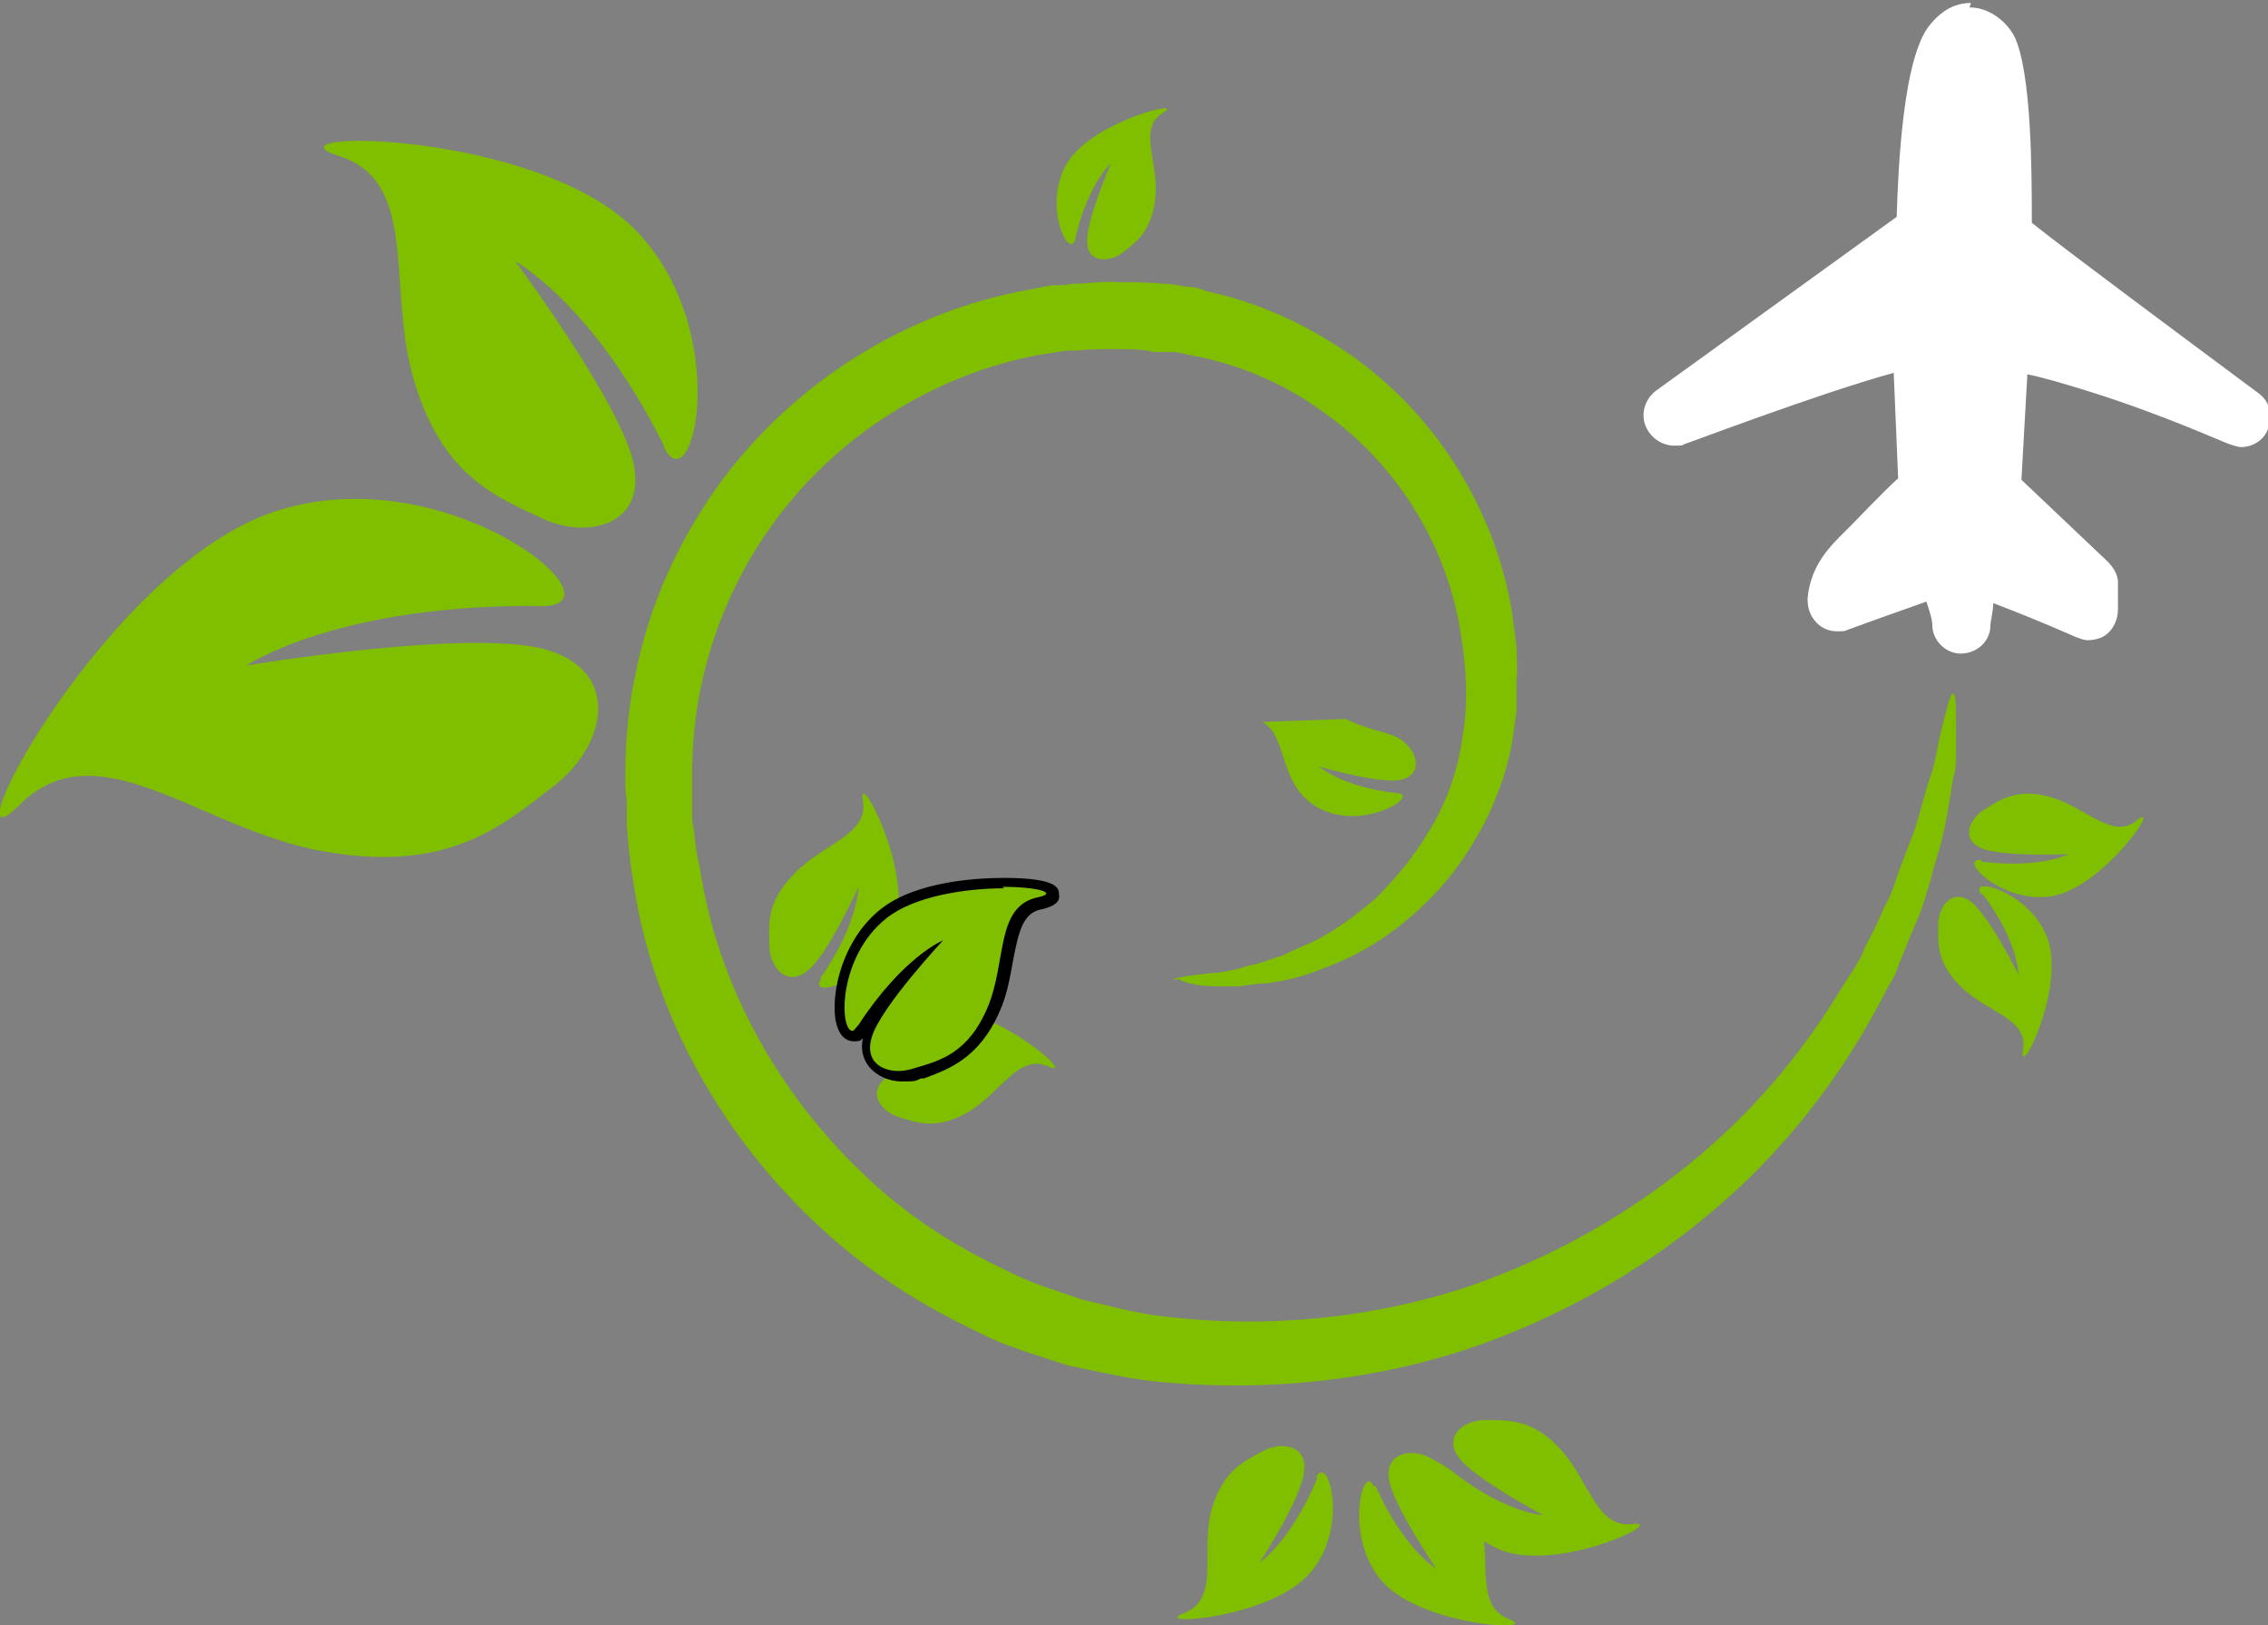 <?xml version="1.0" encoding="UTF-8"?><svg id="Layer_2" xmlns="http://www.w3.org/2000/svg" viewBox="0 0 152.7 109.4"><rect x="0" y="0" width="152.7" height="109.4" fill="#808080" stroke="none"/><defs><style>.cls-1{fill:#fff;}.cls-2{fill:#7fbf00;}</style></defs><g id="Landing"><g><path class="cls-2" d="m79,66c0-.2.9-.3,2.6-.5.4,0,.9-.1,1.4-.2.5-.1,1-.3,1.6-.4.6-.2,1.2-.4,1.8-.6.6-.3,1.3-.6,2-.9,1.4-.7,2.8-1.7,4.2-2.9,1.3-1.3,2.6-2.8,3.7-4.7,1.1-1.8,1.9-4,2.2-6.4.4-2.3.2-5-.3-7.6-1-5.2-4.1-10.6-9.3-14.2-2.5-1.8-5.5-3.1-8.8-3.7-.4-.1-.8-.2-1.2-.2h-1.2c-.8-.2-1.7-.2-2.6-.2-.9,0-1.7,0-2.6.1-.4,0-.9,0-1.3.1l-1.3.2c-6.9,1.3-13.7,5.4-18.1,11.7-2.2,3.1-3.8,6.8-4.6,10.6-.4,1.9-.6,3.9-.6,6,0,.5,0,1,0,1.5v1.5c.2,1,.2,2,.5,3.1,1.2,8.2,5.5,15.5,11.1,20.8,2.8,2.7,6.1,4.8,9.5,6.4,1.7.9,3.5,1.4,5.2,2,1.8.4,3.5.9,5.3,1.1,7.2.9,14.2.1,20.4-1.9,6.2-2.1,11.4-5.2,15.7-8.8,4.3-3.6,7.4-7.6,9.7-11.4.3-.5.6-.9.9-1.4.1-.2.3-.5.4-.7.1-.2.2-.5.3-.7.5-.9.9-1.8,1.3-2.7.5-.8.7-1.7,1-2.5.3-.8.6-1.6.9-2.3.5-1.5.8-2.9,1.2-4,.2-.6.3-1.1.4-1.6.1-.5.2-1,.3-1.4.4-1.6.6-2.5.8-2.5s.2.9.2,2.6c0,.4,0,.9,0,1.4,0,.5,0,1.1-.2,1.7-.2,1.2-.4,2.7-.8,4.3-.2.8-.5,1.6-.7,2.5-.3.9-.5,1.8-.9,2.7-.4.9-.8,1.9-1.2,2.9-.1.3-.2.5-.3.8-.1.2-.3.5-.4.7-.3.5-.5,1-.8,1.5-2.2,4.1-5.4,8.6-9.8,12.6-4.4,4-10,7.6-16.6,10-6.6,2.4-14.3,3.4-22.2,2.6-2-.2-4-.7-6-1.1-2-.7-4-1.2-5.9-2.2-3.8-1.8-7.5-4.1-10.7-7.1-6.4-5.9-11.3-14.2-12.6-23.5-.2-1.1-.3-2.3-.4-3.5v-1.7c-.1-.6-.1-1.2-.1-1.7,0-2.3.2-4.6.7-6.9.9-4.5,2.8-8.7,5.4-12.4,5.2-7.3,13.1-12,21.1-13.4l1.5-.3c.5,0,1,0,1.5-.1,1,0,2-.2,3-.1,1,0,2,0,3,.1.5,0,1,.1,1.5.2.5,0,1,.1,1.4.3,3.8.8,7.3,2.5,10.3,4.7,5.9,4.4,9.3,10.8,10.3,16.9.1.8.2,1.5.3,2.3,0,.7.1,1.5,0,2.2,0,.7,0,1.4,0,2.2-.1.7-.2,1.4-.3,2.1-.5,2.7-1.6,5.2-2.9,7.2-1.3,2.1-2.9,3.7-4.5,5-1.6,1.3-3.3,2.2-4.8,2.8-.8.3-1.5.6-2.3.8-.7.2-1.4.3-2,.4-.6,0-1.2.1-1.8.2-.5,0-1,0-1.5,0-1.7,0-2.6-.4-2.6-.5Z"/><g><path class="cls-1" d="m131.8,42.5c-.5,0-.9-.4-1-.9,0-.8-.5-2-.8-2.8-1.3.4-3.9,1.4-6.2,2.3-.1,0-.2,0-.4,0-.2,0-.4,0-.6-.2-.3-.2-.4-.5-.4-.9.2-2,1.3-3.1,2.2-3.9l.3-.3c.7-.7,2.8-2.8,3.7-3.6l-.4-8.8c-4.8,1.2-15.3,5.1-15.4,5.2-.1,0-.2,0-.4,0-.4,0-.7-.2-.9-.5-.2-.4-.1-1,.3-1.3l16.6-12c0-5.4.7-11.3,2-12.9.6-.7,1.2-1,1.9-1,1.3,0,2,1.2,2.1,1.3,1.3,2.3,1.2,10.4,1.1,12.6,2.2,1.8,11.1,8.4,15.7,11.9.4.3.5.9.3,1.3-.2.3-.5.5-.9.5s-.3,0-.4,0c0,0-4.5-2.1-9.4-3.6-2.8-.9-4.6-1.2-5.5-1.4l-.5,8.7,6.1,5.8c.2.2.3.4.3.7v1.8c0,.3,0,.7-.4.9-.2.1-.4.2-.6.2s-.3,0-.4,0c-3.4-1.5-5.6-2.4-6.8-2.8-.1.9-.3,2.1-.4,2.9,0,.5-.5.9-1,.9s0,0,0,0Z"/><path class="cls-1" d="m132.4,2c.7,0,1.2.8,1.2.8,1.3,2.4,1,12.6,1,12.6,1.6,1.5,16.2,12.2,16.2,12.2,0,0-4.5-2.1-9.5-3.6-4.8-1.5-6.6-1.5-6.8-1.5h0l-.6,10.2c.8.7,6.5,6.1,6.5,6.1v1.8c-5.5-2.5-7.9-3.1-7.9-3.1-.2.7-.6,4.1-.6,4.1,0-1.6-1.3-4-1.3-4-.6.1-7.1,2.6-7.1,2.6.1-1.8,1.3-2.7,2.2-3.5.9-.8,4-3.9,4-3.9l-.4-10.4c-4.2.7-16.7,5.5-16.7,5.5l17.1-12.3c0-6.7.9-11.7,1.8-12.7.4-.5.8-.7,1.2-.7m0-2c-.7,0-1.7.2-2.7,1.4-1.9,2.1-2.2,9.9-2.3,13l-16.2,11.7c-.8.6-1.1,1.7-.6,2.6.4.7,1.1,1.1,1.8,1.1s.5,0,.7-.1c.1,0,9-3.4,14.1-4.8l.3,7.1c-1,.9-2.7,2.7-3.3,3.3,0,0-.2.2-.3.3-.9.9-2.3,2.2-2.5,4.5,0,.7.2,1.3.8,1.8.4.3.8.4,1.2.4s.5,0,.7-.1c1.9-.7,3.9-1.4,5.3-1.9.2.6.4,1.2.4,1.6,0,1,.9,1.9,1.9,1.9,0,0,0,0,0,0,1,0,1.9-.7,2-1.7,0-.5.2-1.1.2-1.7,1.3.5,3.1,1.2,5.6,2.3.3.1.5.2.8.2s.8-.1,1.1-.3c.6-.4.9-1.1.9-1.8v-1.8c0-.5-.3-1-.7-1.4l-5.8-5.5.4-7.1c1,.2,2.4.6,4.3,1.2,4.8,1.5,9.2,3.5,9.3,3.5.3.1.6.2.8.2.7,0,1.4-.4,1.7-1,.5-.9.3-2-.5-2.6-5.1-3.8-12.8-9.5-15.3-11.5,0-3.3,0-10.2-1.2-12.6-.5-.9-1.6-1.9-3-1.9h0Z"/></g><path class="cls-2" d="m44.7,30c-4.8-9.6-10-12.4-10-12.4,0,0,7.3,9.8,8,13.8.7,4-3.2,4.9-6.2,3.5-3.2-1.5-6.7-2.9-8.6-9.2-1.9-6.3.4-13.5-5.1-15.2-5.5-1.8,13.2-1.8,19.9,4.9,6.7,6.7,4,18.7,2,14.7Z"/><path class="cls-2" d="m85,48.6c1.8,1,1,4.5,4,5.9,3,1.4,6.6-1,5.1-1.1-3.7-.4-5.3-1.8-5.3-1.8,0,0,4.1,1.2,5.5.9,1.4-.3,1.2-1.6.4-2.4-.9-.9-2-.7-4.1-1.7"/><path class="cls-2" d="m72.4,16c.9-3.7,2.4-5,2.4-5,0,0-1.7,3.9-1.6,5.3,0,1.4,1.5,1.4,2.4.7s2-1.5,2.2-3.8-1.2-4.6.5-5.6c1.7-1-4.6.5-6.4,3.3s.1,6.7.5,5.2Z"/><path class="cls-2" d="m59.4,71.7c3.8-1.5,6-1,6-1,0,0-4.6.9-5.8,1.9-1.2,1-.3,2.2.9,2.6,1.3.4,2.6.9,4.8-.4,2.1-1.3,3.3-3.9,5.3-3,2,.9-3.3-3.9-6.9-3.7-3.6.2-5.9,4.3-4.3,3.7Z"/><path class="cls-2" d="m55.2,65.9c2.6-3.7,2.6-6.2,2.6-6.2,0,0-2.1,4.7-3.5,5.7-1.3,1-2.4-.2-2.5-1.6,0-1.5-.3-3,1.7-5,1.9-2,5-2.6,4.6-4.9s3.3,4.5,2.2,8.3c-1.1,3.8-6.1,5.2-5,3.7Z"/><g><path class="cls-2" d="m60.6,72.4c-.8,0-1.5-.3-1.9-.8-.3-.3-.5-1-.3-1.9.3-1,1.5-2.7,2.6-4-.9.8-1.9,2-2.9,3.6-.2.3-.5.5-.8.5h0c-.2,0-.5,0-.7-.7-.5-1.5,0-5.4,2.8-7.6,2.4-1.9,6.8-2.1,8.1-2.1,3.2,0,3.3.6,3.3.8,0,.5-.5.6-.8.6-1.6.3-1.9,1.7-2.3,3.8-.2,1-.4,2.2-.9,3.3-1.3,3.1-3.2,3.7-4.9,4.3h-.2c-.4.2-.8.3-1.2.3Z"/><path d="m67.5,59.7c2.3,0,3.8.4,2.4.7-2.9.6-2.1,4.3-3.4,7.4-1.3,3.1-3.2,3.6-4.9,4.1-.3.1-.7.2-1.1.2-1.2,0-2.3-.7-1.8-2.3.6-2,4.8-6.5,4.8-6.5,0,0-2.7,1.1-5.7,5.7-.2.2-.3.4-.4.4-.9,0-1-5,2.3-7.6,1.9-1.5,5.4-2,7.9-2m0-.7c-1.7,0-5.9.2-8.3,2.1-2.9,2.3-3.5,6.5-2.9,8,.3.8.8.9,1.1.9s.4,0,.6-.2c-.2.9.1,1.5.4,1.9.5.6,1.3,1,2.2,1s.9,0,1.3-.2h.2c1.6-.6,3.7-1.3,5.1-4.5.5-1.1.7-2.3.9-3.4.4-2.1.7-3.3,2-3.5.8-.2,1.2-.5,1.1-1,0-.4-.1-1.1-3.7-1.1h0Z"/></g><path class="cls-2" d="m36.6,40.8c-13.8-.2-20,4-20,4,0,0,15.5-2.6,20.4-1,4.9,1.6,3.7,6.5.3,9.1-3.6,2.8-7.2,5.9-15.6,4.4-8.3-1.5-15.1-8.4-20.4-3.1-5.2,5.2,5.8-16.1,17.3-19.8,11.5-3.7,23.7,6.4,17.9,6.4Z"/><path class="cls-2" d="m92.6,100c1.9,4.3,4.1,5.6,4.1,5.6,0,0-3-4.4-3.2-6.1-.2-1.7,1.5-2,2.7-1.4,1.3.7,2.8,1.4,3.5,4.2s-.4,5.8,1.9,6.7-5.8.5-8.5-2.5-1.3-8.2-.6-6.4Z"/><path class="cls-2" d="m97.7,99c3.7,2.9,6.2,3,6.2,3,0,0-4.7-2.5-5.7-3.9-1-1.4.3-2.5,1.8-2.5,1.5,0,3.2-.1,5.1,2,1.9,2.1,2.4,5.3,4.8,5,2.5-.3-4.8,3.2-8.7,1.8-3.9-1.4-5-6.6-3.5-5.4Z"/><path class="cls-2" d="m88.7,99.5c-1.8,4.3-3.9,5.7-3.9,5.7,0,0,2.9-4.4,3-6.2.2-1.7-1.5-2-2.8-1.3-1.3.7-2.8,1.4-3.5,4.2-.6,2.8.6,5.8-1.8,6.7s5.8.4,8.5-2.7c2.7-3.1,1.2-8.2.4-6.4Z"/><path class="cls-2" d="m133.4,58c3.9.5,5.9-.5,5.9-.5,0,0-4.5.2-5.9-.4-1.4-.6-.8-2,.2-2.6,1.1-.7,2.3-1.5,4.6-.8,2.3.7,4.1,2.9,5.7,1.5,1.7-1.3-2.2,4.4-5.6,5.1-3.4.7-6.6-2.6-4.9-2.4Z"/><path class="cls-2" d="m133.5,60.2c2.4,3.2,2.4,5.4,2.4,5.4,0,0-2-4-3.2-4.9-1.2-.9-2.1.2-2.2,1.4,0,1.3-.2,2.7,1.6,4.4s4.5,2.1,4.1,4.2c-.3,2.1,2.8-4,1.7-7.4-1.1-3.3-5.5-4.4-4.5-3.1Z"/></g></g></svg>